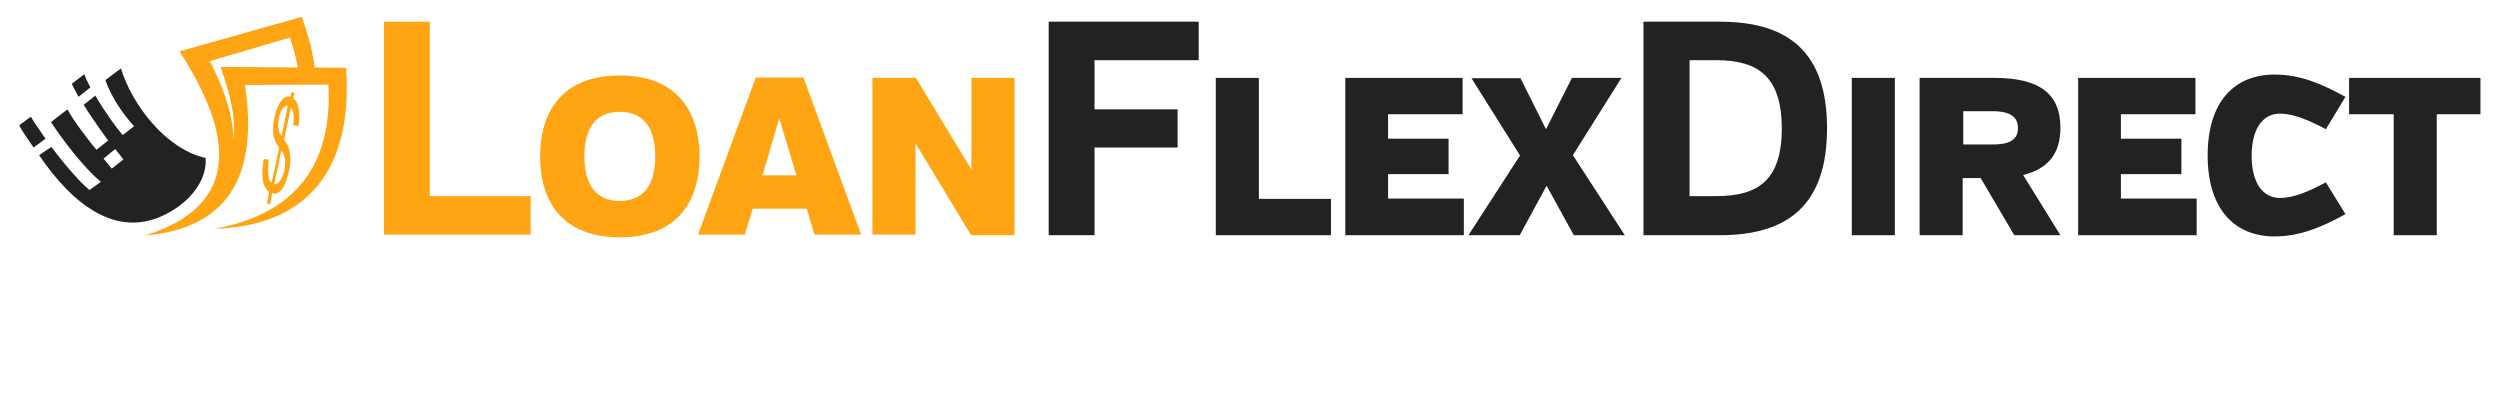 <?xml version="1.0" encoding="utf-8"?>
<!-- Generator: Adobe Illustrator 26.0.0, SVG Export Plug-In . SVG Version: 6.00 Build 0)  -->
<svg version="1.1" id="Layer_1" xmlns="http://www.w3.org/2000/svg" xmlns:xlink="http://www.w3.org/1999/xlink" x="0px" y="0px"
	 viewBox="0 0 818.4 136.7" style="enable-background:new 0 0 818.4 136.7;" xml:space="preserve">
<style type="text/css">
	.st0{fill:#FFA413;}
	.st1{fill:#222222;}
	.st2{fill-rule:evenodd;clip-rule:evenodd;fill:#FFA413;}
	.st3{fill-rule:evenodd;clip-rule:evenodd;fill:#222222;}
</style>
<path class="st0" d="M125.7,77V7.1h15v57.1h33v12.6h-48V77z"/>
<path class="st0" d="M229,51.2c0,15-7.5,26.5-26.1,26.5s-26.1-11.6-26.1-26.5s7.5-26.5,26.1-26.5C221.4,24.7,229,36.3,229,51.2z
	 M214.5,51.2c0-8.5-3.2-14.6-11.6-14.6c-8.4,0-11.6,6.1-11.6,14.6s3.2,14.6,11.6,14.6C211.3,65.7,214.5,59.8,214.5,51.2z"/>
<path class="st0" d="M264.1,68.3h-17.7l-2.6,8.5h-15.3l18.9-51.4H263l18.9,51.4h-15.3L264.1,68.3z M249.6,57.4h11.1l-5.6-18.7
	L249.6,57.4z"/>
<path class="st0" d="M299.7,46.9v29.9h-14.1V25.5h14.2l18.2,30v-30h14.1V77h-14.2L299.7,46.9z"/>
<path class="st1" d="M358.3,19.7v16.1h27.2v12.5h-27.2V77h-15V7.1h49.1v12.6H358.3z"/>
<path class="st1" d="M398,77V25.5h14.1v39.6h23.6V77H398z"/>
<path class="st1" d="M440.4,77V25.5h38.4v11.9h-24.4v8h19.8v11.6h-19.8v8h24.8V77H440.4z"/>
<path class="st1" d="M497.7,25.5l8.4,16.8l8.5-16.8h16.2l-15.9,25.3L531.9,77h-16.7l-8.9-16.2L497.5,77h-16.8l16.9-26.1l-15.9-25.3
	H497.7z"/>
<path class="st1" d="M563,77h-25V7.1h25c22.5,0,35.1,10,35.1,34.9S585.5,77,563,77z M561.8,19.7h-8.7v44.5h8.7
	c14,0,21.5-5.4,21.5-22.3C583.2,25.2,575.7,19.7,561.8,19.7z"/>
<path class="st1" d="M606.2,77V25.5h14.1V77H606.2z"/>
<path class="st1" d="M648.4,58.3h-5.9V77h-14.1V25.5h24.5c15,0,21.6,5.4,21.6,16.3c0,8.3-3.8,13.4-12.2,15.5L674.5,77h-15.1
	L648.4,58.3z M652.2,36.4h-9.5v10.9h9.5c4.8,0,8.4-1,8.4-5.4S656.8,36.4,652.2,36.4z"/>
<path class="st1" d="M680.3,77V25.5h38.4v11.9h-24.4v8h19.8v11.6h-19.8v8h24.8V77H680.3z"/>
<path class="st1" d="M761.4,42.3c-5.7-3-10.6-5.1-15-5.1c-6.1,0-9.3,5.6-9.3,13.8s3.2,13.8,9.3,13.8c4.5,0,9.3-2.1,15-5.1l6.4,10.4
	c-7.3,4-14.6,7.3-23.2,7.3c-12.7,0-21.9-8.5-21.9-26.5s9.1-26.5,21.9-26.5c8.7,0,15.9,3.3,23.2,7.3L761.4,42.3z"/>
<path class="st1" d="M797.7,37.4V77h-14.1V37.4H769V25.5h43v11.9H797.7z"/>
<path class="st2" d="M113.3,22.2c2.3,33.4-12.7,51.8-43.1,52.7c26.2-4.8,38.7-20.5,37.3-47.2c0,0-9.1,0-27.3,0.1
	c4.6,30.7-6.3,47.1-32.8,49.3c37.1-11.5,24-40.5,11.4-60.3C84.8,9.5,98.8,5.5,98.8,5.5c2.1,5.9,3.6,11.4,4.2,16.6L113.3,22.2
	L113.3,22.2z M87.4,66.6l0.7-3.7c-0.7-0.6-1.2-1.4-1.6-2.2c-0.4-0.9-0.6-2-0.6-3.5c-0.1-1.5,0.1-3.2,0.4-5.1l1.7,0.1
	c-0.2,2-0.4,3.6-0.2,4.7c0.1,1.5,0.5,2.5,1.1,3l2.5-11.5c-0.5-0.7-1.1-1.6-1.5-2.8c-0.4-0.9-0.5-2-0.5-3.2c0-1.2,0.1-2.6,0.5-4.1
	c0.5-2.6,1.4-4.5,2.5-5.7c0.7-0.9,1.6-1.1,2.7-0.9l0.4-1.7l0.9,0.5L96,32.2c0.9,0.6,1.4,1.6,1.7,3c0.4,1.6,0.4,3.7,0,6.1L96,41
	c0.2-1.5,0.2-2.7,0.1-3.6c-0.1-0.9-0.4-1.6-0.9-2.1L93,45.8c0.6,0.9,1.1,1.5,1.2,1.9c0.4,0.7,0.6,1.5,0.7,2.5
	c0.1,0.9,0.2,1.9,0.1,2.8c0,1.1-0.2,2.2-0.5,3.3c-0.5,2.5-1.4,4.5-2.3,5.8c-1,1.1-2,1.6-3.1,1.1l-0.7,3.7L87.4,66.6L87.4,66.6z
	 M94.2,34.6c-0.6-0.1-1.2,0.2-1.7,1s-1,1.7-1.2,3c-0.2,1.2-0.4,2.3-0.2,3.3c0.1,1,0.5,1.9,1.1,2.6L94.2,34.6L94.2,34.6z M89.8,60.3
	c0.6,0.1,1.2-0.2,1.9-1.1c0.6-0.9,1.1-2.1,1.4-3.6c0.2-1.4,0.4-2.5,0.2-3.5c-0.1-1-0.5-1.9-1.2-2.8L89.8,60.3L89.8,60.3z M72.2,21.9
	l25.3,0.2c-0.6-3.1-1.4-6.4-2.6-9.8c0,0-8.8,2.6-26.2,7.7c4.2,8.2,7.7,17.4,7.7,25.8C77.5,38.3,74.8,29.4,72.2,21.9L72.2,21.9z"/>
<path class="st3" d="M40.2,44.2c-1.4-1.4-5.8-7.4-9-12.9l-3.8,3c3.6,5.8,8,11.7,8,11.7l-3.8,3c-2.1-2.3-8-10.1-9.5-13.2
	c0,0-4.9,3.7-5.4,4.2c3.8,5.7,10.4,14.6,16.3,19.5c-1.6,1.2-2,1.5-3.7,2.7c-4-3.3-8.9-9.4-12.5-14.1l-4,2.7
	c10.5,15.5,26.5,29.8,44.9,17.3c6.1-4.1,10.1-10.3,9.6-16.4c-12.9-2.8-24.1-17.4-27.7-29.3l-5.1,3.8c2.2,6.4,6.6,12.1,9.4,15.1
	L40.2,44.2L40.2,44.2z M29.6,28.6c-0.9-1.6-1.6-3.1-2-4.3l-4.1,3.1c0.5,1.2,1.4,2.7,2.2,4.3L29.6,28.6L29.6,28.6z M37.7,48.8
	l-3.8,3.1c1.1,1.4,2.1,2.6,2.7,3.3l3.8-3C40.4,52.1,39.2,50.7,37.7,48.8L37.7,48.8z M14.9,45.4c-1-1.4-4.1-5.9-4.8-7.2l-3.8,2.8
	c0.7,1.7,3.8,5.9,4.7,7.3L14.9,45.4L14.9,45.4z"/>
</svg>
